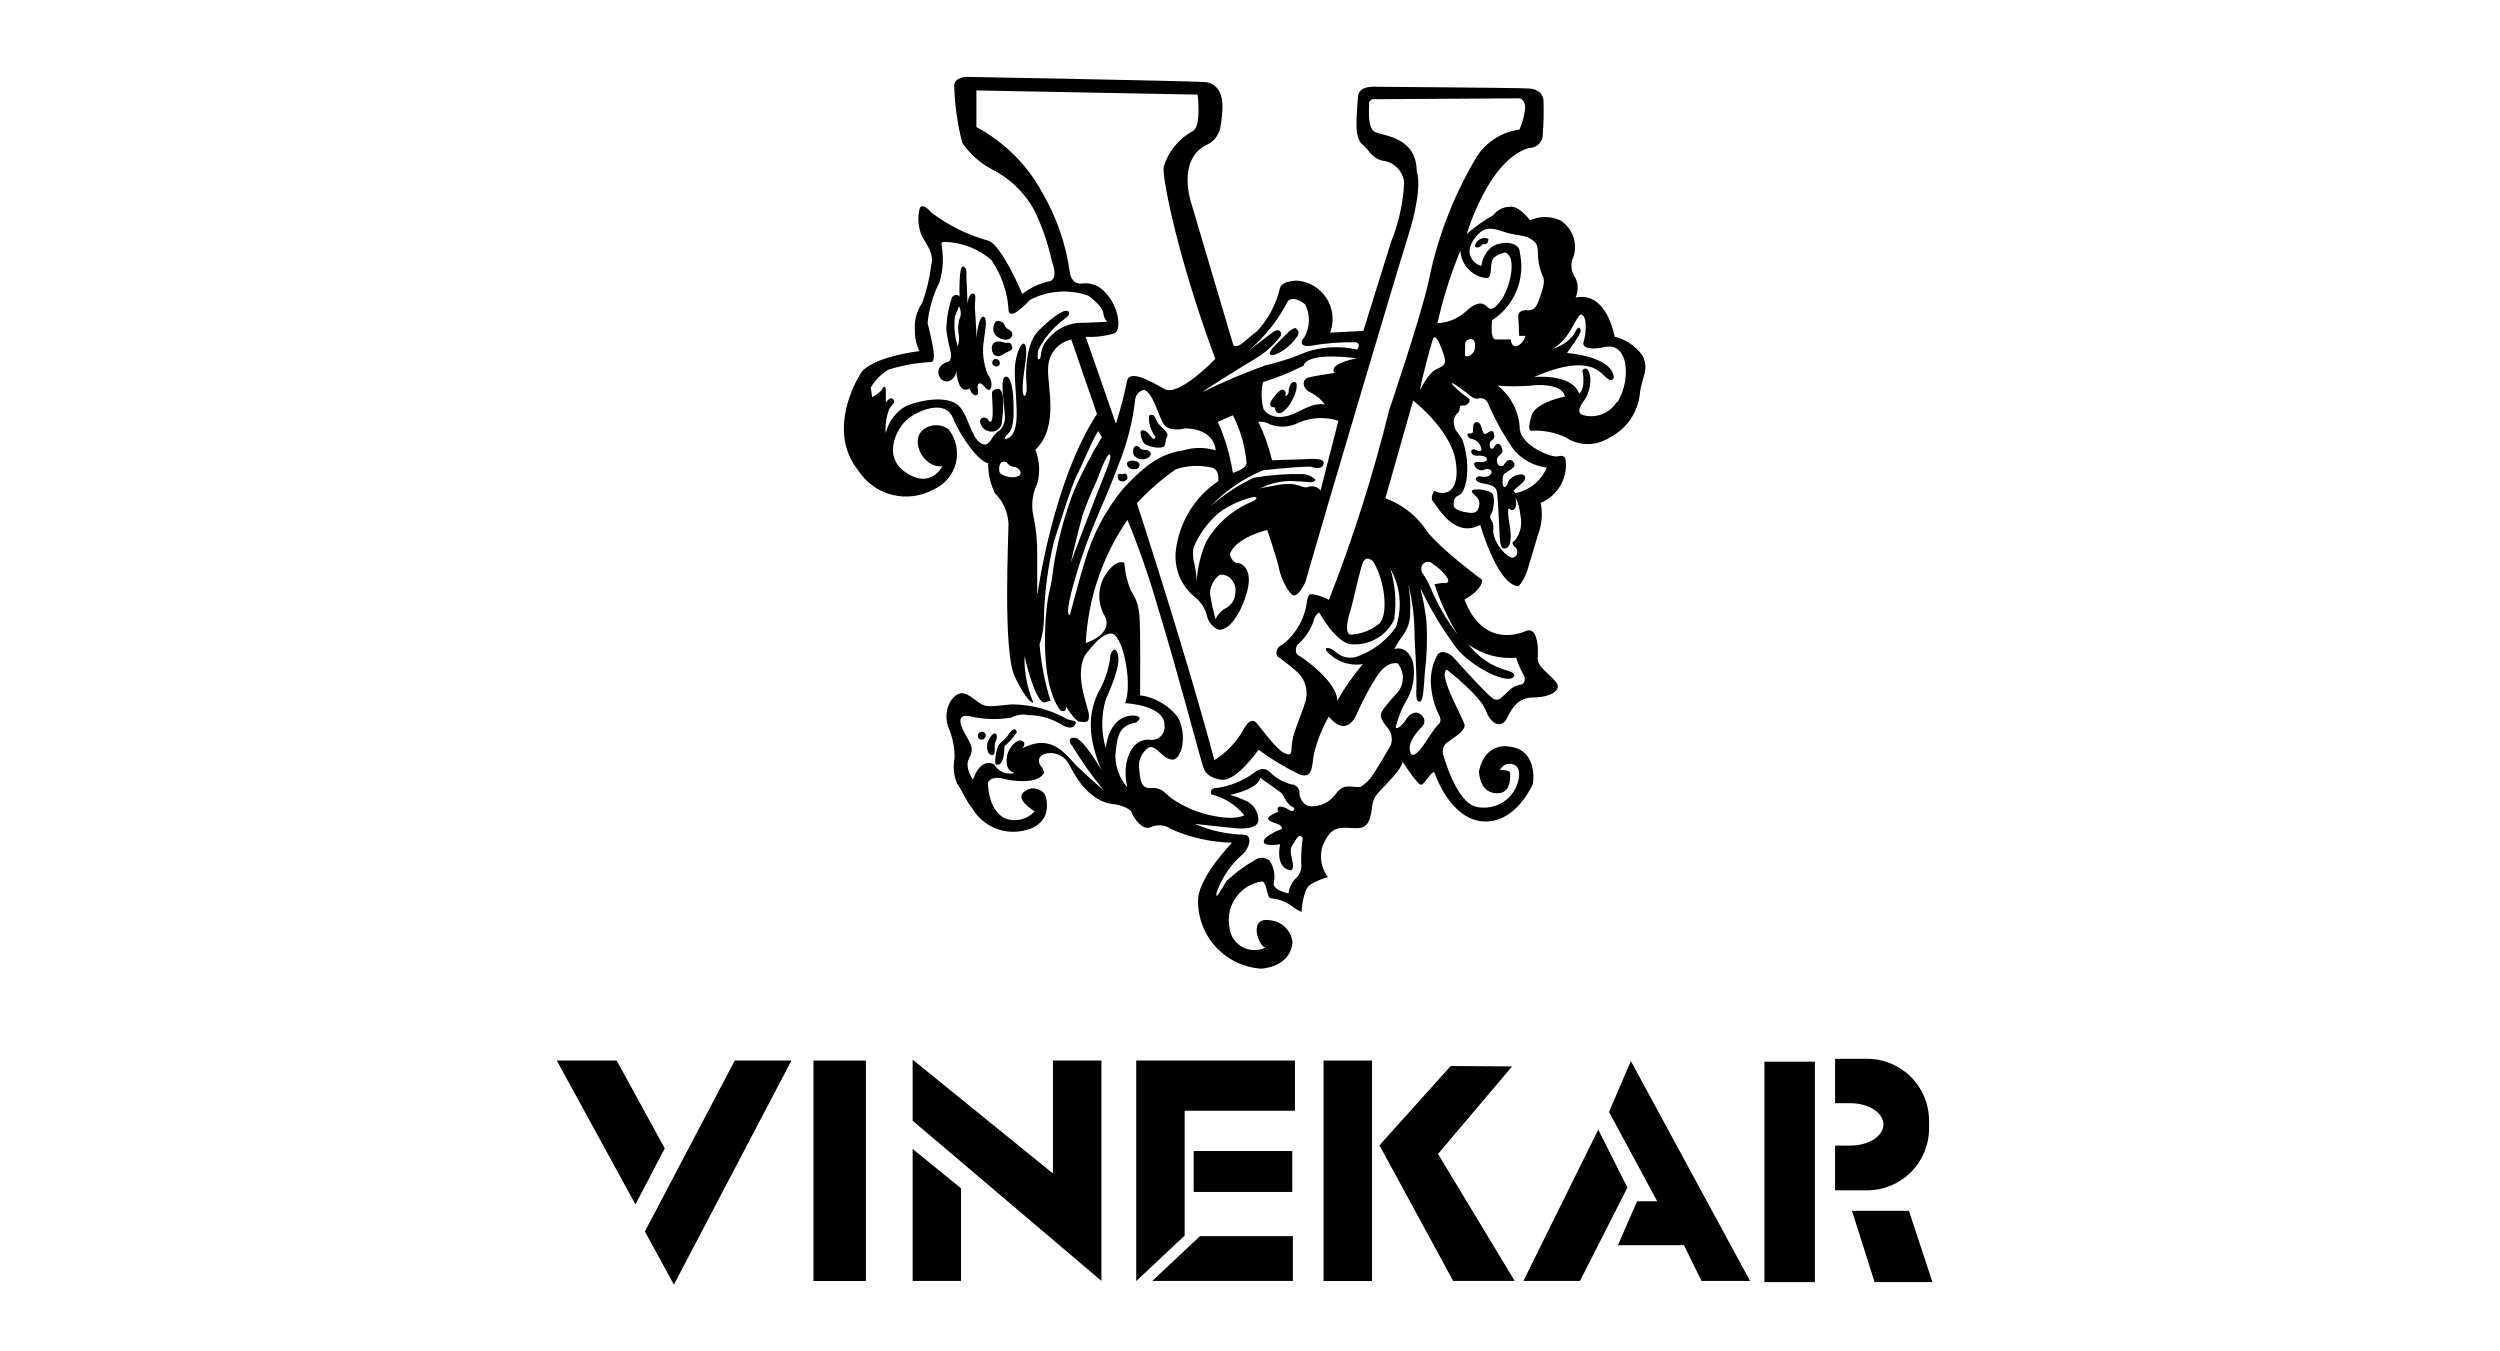 <?xml version="1.0" encoding="UTF-8"?>
<svg xmlns="http://www.w3.org/2000/svg" width="185" height="100" viewBox="0 0 185 100" fill="none">
  <rect x="0" y="0" width="185" height="100" fill="#808080" stroke="none"/>
  <g clip-path="url(#clip0_6134_2)">
    <rect width="185" height="100" fill="white"></rect>
    <path d="M121.496 26.245C121.001 25.582 120.29 25.112 119.485 24.917C119.485 24.917 118.916 21.519 116.591 22.018C116.695 21.794 116.749 21.55 116.748 21.303C116.749 21.054 116.695 20.808 116.591 20.582C116.419 20.351 116.315 20.076 116.291 19.788C116.267 19.501 116.324 19.213 116.456 18.956C116.602 18.465 116.583 17.939 116.401 17.459C116.22 16.98 115.887 16.573 115.453 16.301C115.102 16.142 114.722 16.06 114.337 16.06C113.952 16.06 113.571 16.142 113.22 16.301C113.22 16.301 112.407 15.184 111.714 15.298C111.481 15.303 111.253 15.363 111.047 15.471C110.835 15.578 110.649 15.732 110.505 15.921C109.806 16.317 109.148 16.784 108.543 17.314C108.543 17.314 110.126 11.83 113.15 10.946C113.386 10.952 113.617 10.873 113.8 10.724C113.984 10.575 114.109 10.366 114.152 10.133C114.228 9.232 114.25 8.327 114.218 7.424C114.218 7.424 114.218 6.6 113.107 6.546C111.996 6.492 101.899 6.421 101.899 6.421C101.899 6.421 100.642 6.286 100.507 7.044C100.422 7.818 100.38 8.596 100.382 9.375C100.382 9.375 100.382 10.383 100.832 10.702C101.282 11.022 101.455 11.705 102.333 11.895C102.746 11.946 103.128 12.137 103.417 12.437C103.7 12.73 103.873 13.113 103.904 13.52C103.837 14.99 103.522 16.437 102.972 17.802L100.886 24.489L98.431 24.614C98.587 24.2 98.645 23.755 98.599 23.315C98.553 22.874 98.406 22.451 98.168 22.078C97.93 21.704 97.609 21.391 97.23 21.164C96.85 20.936 96.423 20.8 95.981 20.766C95.981 20.766 94.865 20.766 94.719 21.308C94.441 22.51 93.852 23.619 93.012 24.522C92.134 25.156 91.673 25.822 91.272 25.557L88.161 15.054C88.161 15.054 87.077 11.943 89.18 10.773C89.452 10.667 89.696 10.498 89.89 10.28C90.084 10.059 90.222 9.795 90.291 9.51C90.388 9.015 90.444 8.513 90.459 8.009C90.459 8.009 90.627 6.156 89.11 6.069C87.592 5.982 71.54 5.689 71.54 5.689C71.54 5.689 70.613 5.689 70.613 6.356C70.653 7.776 70.851 9.186 71.204 10.562C71.758 11.378 72.502 12.047 73.372 12.512C74.678 13.162 75.761 14.187 76.483 15.455C77.096 16.678 77.549 17.975 77.832 19.314C77.832 19.314 78.423 20.739 77.577 20.831C76.874 20.994 76.216 21.308 75.648 21.752C75.648 21.752 74.141 18.143 73.128 17.807C71.601 17.39 70.17 16.681 68.912 15.721C68.912 15.721 68.321 14.973 68.066 15.39C67.879 16.09 67.939 16.832 68.234 17.493C68.489 17.997 69.161 18.756 68.912 19.59C68.802 20.554 68.578 21.502 68.245 22.414C67.829 23.016 67.638 23.744 67.703 24.473C67.693 24.995 67.808 25.512 68.039 25.98C68.039 25.98 64.424 26.402 63.666 27.665C62.907 28.928 61.438 32.201 63.498 34.797C64.073 35.698 64.969 36.346 66.004 36.612C67.039 36.878 68.136 36.74 69.074 36.228C69.482 36.05 69.843 35.781 70.13 35.442C70.418 35.103 70.624 34.702 70.733 34.271C70.841 33.84 70.848 33.39 70.754 32.956C70.66 32.522 70.467 32.115 70.191 31.767C69.909 31.557 69.564 31.45 69.213 31.464C68.861 31.477 68.525 31.611 68.261 31.843C67.335 32.694 68.386 34.667 69.735 34.499C69.735 34.499 68.852 36.303 66.912 34.878C65.286 33.664 66.408 31.627 67.167 31.009C67.925 30.391 69.936 29.502 70.516 30.927C71.096 32.353 72.44 34.179 73.123 34.277C73.112 35.048 73.285 35.812 73.626 36.504C74.229 37.096 74.586 37.893 74.629 38.737C74.629 39.739 74.217 47.95 75.052 49.982C75.052 49.982 75.978 52.003 76.477 52.003C76.011 50.915 75.784 49.74 75.811 48.557C75.811 48.557 76.547 51.808 77.236 51.982L77.74 51.857C77.316 50.5 77.044 49.101 76.927 47.684C77.162 46.966 77.272 46.212 77.252 45.457C77.322 43.63 77.572 41.815 78 40.037C78.379 38.921 79.328 35.81 79.707 35.122C80.086 34.434 80.964 32.223 81.279 31.908L81.533 32.358C80.748 33.65 80.051 34.993 79.447 36.379C78.748 38.213 78.245 40.114 77.946 42.053C77.882 42.667 77.776 43.275 77.631 43.874C77.377 44.888 76.808 50.307 78.444 52.545C78.444 52.545 78.894 52.86 78.894 52.291C78.894 52.291 79.582 53.407 79.897 53.407C80.211 53.407 80.585 53.597 80.585 52.973C80.585 52.35 79.474 50.128 80.276 48.513C80.276 48.513 81.777 46.346 82.503 47.007C83.23 47.668 83.766 50.719 83.262 52.036C83.262 52.036 86.162 52.171 86.162 53.618C86.192 53.772 86.185 53.93 86.139 54.079C86.094 54.229 86.013 54.365 85.902 54.475C85.792 54.586 85.656 54.667 85.506 54.713C85.357 54.758 85.198 54.765 85.045 54.735C83.739 54.653 82.975 56.361 83.419 58.257C82.855 57.611 82.542 56.784 82.536 55.927C82.661 54.735 82.661 53.694 84.053 53.472C84.053 53.472 84.677 53.093 84.053 52.973C83.43 52.854 82.102 53.152 81.826 55.358C81.479 54.185 81.479 52.937 81.826 51.765C82.46 50.318 83.148 48.622 82.514 48.053C82.514 48.053 82.135 48.123 82.135 48.811C82 49.678 81.702 50.511 81.257 51.266C80.753 52.383 80.249 54.041 81.512 56.995C81.512 56.995 80.184 54.664 79.561 54.599C78.938 54.534 79.181 55.044 79.371 55.233C80.068 56.381 80.847 57.477 81.701 58.512C81.701 58.512 80.309 57.309 79.615 56.615C78.921 55.922 77.864 54.198 75.637 55.39C75.637 55.39 76.006 55.011 75.637 54.821C75.269 54.632 74.624 55.325 74.521 55.938C74.418 56.55 74.521 57.054 75.09 57.195C74.803 57.277 74.498 57.26 74.223 57.146C73.948 57.032 73.72 56.83 73.572 56.572C73.572 56.572 72.624 55.938 72.001 57.688C72.001 57.688 71.367 56.805 71.686 56.182C72.006 55.558 72.001 55.293 71.556 54.556C71.112 53.819 70.673 52.849 71.686 52.984C72.717 53.238 73.788 53.278 74.835 53.103C75.22 52.898 75.664 52.831 76.092 52.914C76.996 52.929 77.879 53.191 78.645 53.672C78.645 53.672 79.268 54.052 79.528 53.672C79.788 53.293 79.393 53.364 79.024 53.239C77.757 52.518 76.326 52.134 74.868 52.123C72.971 52.312 72.971 52.372 72.277 51.868C71.583 51.364 71.085 50.919 70.397 51.803C70.186 52.127 70.063 52.501 70.039 52.887C70.017 53.277 70.093 53.666 70.261 54.019C70.519 54.681 70.648 55.385 70.64 56.095C70.504 56.73 70.571 57.391 70.83 57.986C71.144 58.425 71.589 59.439 71.947 59.818C72.35 60.504 72.974 61.034 73.718 61.319C74.461 61.605 75.279 61.63 76.038 61.39C76.306 61.326 76.557 61.206 76.775 61.037C76.999 60.867 77.184 60.651 77.317 60.403C77.424 60.152 77.476 59.88 77.469 59.607C77.479 59.331 77.431 59.055 77.328 58.799C77.252 58.682 77.152 58.583 77.035 58.507C76.921 58.431 76.791 58.381 76.656 58.36C76.521 58.328 76.379 58.328 76.244 58.36C76.111 58.393 75.986 58.452 75.876 58.534C74.927 59.076 76.569 60.04 76.569 60.04C76.305 60.33 75.961 60.536 75.58 60.632C75.2 60.729 74.799 60.711 74.429 60.582C73.236 60.078 73.112 58.355 73.112 57.997C73.112 57.639 73.654 57.455 74.228 57.618C74.802 57.78 76.623 58.062 77.192 57.303C77.192 57.303 77.382 57.114 77.057 56.734C76.732 56.355 76.813 55.797 77.626 55.732C77.939 55.709 78.251 55.781 78.521 55.939C78.792 56.096 79.009 56.332 79.143 56.615C79.333 56.995 80.46 59.39 82.487 59.514C82.487 59.514 83.603 59.704 83.75 60.138C83.896 60.571 84.563 61.465 85.132 61.222C85.373 61.106 85.64 61.056 85.907 61.075C86.174 61.097 86.431 61.191 86.649 61.346C88.075 61.982 89.614 62.326 91.174 62.36C91.174 62.36 88.654 64.939 88.654 66.641C88.64 67.917 89.115 69.151 89.982 70.088C90.849 71.025 92.041 71.595 93.315 71.681C93.315 71.681 95.483 71.616 95.645 69.73C95.601 69.314 95.415 68.926 95.119 68.63C94.824 68.335 94.436 68.149 94.02 68.104C92.312 67.79 93.136 70.055 93.64 70.12C93.374 70.25 93.08 70.315 92.784 70.31C92.487 70.302 92.197 70.224 91.937 70.082C91.677 69.939 91.454 69.737 91.288 69.492C91.121 69.248 91.017 68.967 90.985 68.673C90.906 68.285 90.906 67.885 90.985 67.497C91.066 67.108 91.227 66.739 91.456 66.413C91.683 66.09 91.974 65.817 92.312 65.612C92.65 65.406 93.026 65.273 93.418 65.221C93.797 65.411 93.732 66.478 94.058 66.478C94.576 66.516 95.075 66.69 95.504 66.982C95.752 67.185 96.026 67.354 96.317 67.486C96.317 67.486 96.388 65.861 96.946 65.476C97.357 65.222 97.802 65.031 98.268 64.907C98.019 64.579 97.854 64.196 97.786 63.79C97.718 63.384 97.75 62.968 97.878 62.577C98.382 61.373 98.897 61.254 99.585 61.254C100.274 61.254 101.038 61.509 101.347 60.626C101.655 59.742 101.347 59.368 102.04 58.609C102.734 57.851 103.666 56.984 103.802 56.377C103.802 56.377 104.918 58.143 105.183 58.073C105.449 58.002 105.818 57.195 106.132 57.125C106.132 57.125 107.248 60.593 109.719 60.783C112.191 60.972 113.432 58.008 113.432 58.008C113.432 58.008 113.882 55.488 111.67 55.244C111.67 55.244 109.909 54.865 109.443 57.07C109.443 57.07 109.443 58.577 110.635 58.696C111.828 58.816 111.752 57.585 111.752 57.249C111.752 56.913 110.993 56.995 110.993 56.995C111.075 56.806 111.226 56.657 111.416 56.577C111.606 56.504 111.816 56.504 112.006 56.577C112.7 56.827 112.386 58.019 112.006 58.588C111.712 59.031 111.291 59.375 110.798 59.575C110.304 59.774 109.762 59.819 109.243 59.704C107.747 59.379 106.798 55.846 106.798 55.846C106.752 55.688 106.752 55.521 106.798 55.363C106.844 55.207 106.934 55.067 107.059 54.962C107.503 54.653 108.44 54.084 108.381 53.645C108.321 53.206 106.365 49.922 107.059 49.554C107.059 49.554 109.519 51.44 109.952 52.578C110.386 53.716 111.15 53.895 111.53 53.12C111.909 52.345 112.353 51.613 113.48 51.613C114.608 51.613 115.708 51.109 115.106 50.421C114.505 49.733 113.724 49.304 113.789 48.649C113.854 47.993 113.789 46.318 112.911 46.698C112.034 47.077 109.633 47.646 108.37 44.367C108.37 44.367 109.687 43.674 109.687 42.915C109.687 42.915 106.099 40.276 105.351 38.959C104.629 38.004 103.644 37.279 102.517 36.873L104.571 29.638C104.571 29.638 107.335 31.778 107.714 34.098C108.094 36.417 106.956 36.742 106.143 36.325C106.143 36.325 105.763 36.829 106.078 37.154C106.392 37.479 107.59 39.864 109.541 38.845C109.541 38.845 110.803 43.305 112.375 43.386C112.705 43.003 112.942 42.549 113.069 42.059C113.323 41.175 113.567 40.433 113.822 39.539C114.104 38.795 114.169 37.988 114.012 37.209C114.637 36.95 115.158 36.489 115.49 35.9C115.822 35.31 115.947 34.626 115.843 33.957C115.843 33.957 115.773 33.632 115.301 33.767C114.83 33.903 112.657 33.008 112.467 31.816C112.457 31.183 112.304 30.56 112.017 29.995C111.736 29.427 111.33 28.929 110.83 28.538C111.646 28.602 112.465 28.602 113.28 28.538C113.974 28.418 115.681 28.472 115.8 29.35C115.8 29.35 113.974 29.675 113.405 30.559C113.405 30.559 112.863 32.006 113.405 31.87C114.256 31.833 115.103 32.006 115.87 32.374C116.353 32.693 116.918 32.862 117.496 32.862C118.074 32.86 118.639 32.691 119.122 32.374C119.731 32.065 120.253 31.61 120.641 31.049C121.03 30.488 121.273 29.839 121.349 29.161C121.436 28.028 122.13 27.248 121.496 26.245ZM110.034 20.587C110.446 20.522 110.245 19.639 110.446 19.227C110.646 18.815 111.394 18.685 111.394 18.685C112.283 19.021 111.741 21.265 111.123 22.154C110.505 23.042 110.245 22.901 110.039 22.695C109.833 22.489 109.427 22.154 108.478 23.042C107.9 23.572 107.154 23.882 106.37 23.92C106.783 22.085 107.351 20.289 108.067 18.55C108.096 19.073 108.315 19.568 108.682 19.942C109.048 20.317 109.538 20.546 110.061 20.587H110.034ZM108.717 25.112C109.096 24.993 109.221 25.373 109.129 25.828C109.102 25.962 109.037 26.085 108.94 26.181C108.844 26.278 108.721 26.343 108.587 26.37C108.343 26.456 108.419 26.077 108.419 25.747C108.419 25.416 108.359 25.232 108.717 25.107V25.112ZM92.887 26.549C93.614 26.114 94.252 25.546 94.767 24.874C94.903 24.619 94.692 24.197 94.144 24.619L92.426 25.92C93.618 24.902 94.599 23.661 95.315 22.267C95.786 21.839 96.578 22.522 96.578 22.522C96.776 22.907 96.873 23.337 96.859 23.771C96.845 24.204 96.72 24.627 96.496 24.999C96.242 25.21 96.16 25.709 97 25.589C98.103 25.392 99.224 25.304 100.344 25.329C100.767 25.454 100.431 25.871 100.431 25.871C99.194 25.585 97.903 25.643 96.697 26.039C95.706 26.463 94.679 26.799 93.629 27.042C92.043 27.606 90.492 28.265 88.985 29.014C89.272 28.765 91.96 27.09 92.887 26.549ZM89.229 40.151C88.844 41.056 88.617 42.02 88.557 43.002C88.529 42.467 88.448 41.937 88.313 41.419C88.28 41.124 88.28 40.826 88.313 40.531C88.728 39.548 89.362 38.673 90.166 37.973C90.963 37.38 91.878 36.966 92.849 36.759C93.228 36.883 92.638 37.127 92.638 37.127C91.195 37.72 89.994 38.782 89.229 40.14V40.151ZM90.958 42.715C91.136 42.856 91.272 43.044 91.353 43.257C91.435 43.471 91.455 43.703 91.413 43.928C91.397 44.17 91.314 44.403 91.174 44.6C91.036 44.794 90.849 44.947 90.632 45.045C90.341 45.231 90.105 45.494 89.95 45.804C89.772 45.181 89.634 44.547 89.538 43.907C89.549 43.649 89.613 43.396 89.727 43.164C89.846 42.935 90.01 42.732 90.21 42.568C90.475 42.411 90.958 42.704 90.958 42.704V42.715ZM92.583 36.303L93.049 36.19C93.312 36.116 93.566 36.016 93.808 35.892C94.523 35.637 95.286 35.545 96.041 35.621C96.583 35.621 97.331 35.821 97.331 35.49C97.076 35.236 96.732 35.088 96.372 35.079C95.166 35.057 93.961 35.149 92.773 35.355C91.615 35.901 90.542 36.611 89.587 37.463C90.675 36.318 91.991 35.413 93.451 34.808C93.451 34.808 95.683 34.531 96.989 34.531C96.989 34.531 97.802 34.873 97.949 34.331C98.095 33.789 96.653 33.995 96.242 33.995C95.83 33.995 94.133 34.06 94.133 34.06C93.894 33.077 93.555 32.122 93.12 31.209C93.426 31.183 93.733 31.253 93.998 31.41C94.339 31.537 94.703 31.59 95.066 31.567C95.43 31.543 95.784 31.444 96.106 31.274C97.035 30.876 98.076 30.827 99.038 31.139L97.721 36.303C97.626 36.168 97.489 36.069 97.331 36.022C97.172 35.97 97.002 35.97 96.843 36.022C96.301 36.222 96.16 35.61 94.61 35.881C93.857 36.011 93.364 36.114 93.039 36.179C92.885 36.237 92.725 36.279 92.562 36.303H92.583ZM91.234 35.008C91.034 33.699 90.659 32.423 90.118 31.215L91.234 30.732C91.799 31.833 92.143 33.033 92.247 34.266C92.215 34.721 91.212 34.997 91.212 34.997L91.234 35.008ZM98.783 27.595C98.783 27.595 97.287 27.806 96.811 27.941C96.334 28.077 96.328 28.754 97.011 29.058C97.421 29.259 97.773 29.561 98.035 29.936C97.222 29.8 96.675 30.201 95.727 30.619C94.778 31.036 93.889 30.884 93.499 30.272C93.327 29.619 93.314 28.936 93.461 28.277C94.496 27.958 95.5 27.55 96.464 27.058C96.8 25.974 100.398 26.516 100.398 26.516C98.09 26.988 98.772 27.6 98.772 27.6L98.783 27.595ZM75.344 35.219C75.014 35.469 73.995 35.219 73.952 34.889C73.908 34.558 73.952 34.006 74.494 34.206C74.546 34.297 74.619 34.374 74.705 34.434C74.792 34.489 74.89 34.526 74.992 34.542C75.317 34.542 75.74 34.965 75.409 35.219H75.344ZM75.805 29.302C75.512 29.09 75.805 27.405 75.892 26.738C75.978 26.072 75.973 25.4 75.724 25.432C75.475 25.465 75.09 26.478 75.09 27.448C75.09 28.418 75.301 30.228 75.214 31.139C75.128 32.049 74.792 32.401 74.488 32.477C74.185 32.553 74.488 32.19 74.488 32.19C75.068 31.811 75.03 30.673 74.992 29.627C74.954 28.581 74.732 27.698 74.353 27.898C73.973 28.099 74.353 30.125 74.353 30.673C74.383 30.872 74.371 31.075 74.315 31.269C74.258 31.469 74.158 31.654 74.022 31.811C73.758 31.978 73.539 32.207 73.383 32.477C73.139 32.9 72.884 32.9 72.884 32.9C71.957 32.813 71.768 31.009 71.041 30.125C70.315 29.242 68.267 29.535 67.053 30.049C66.675 30.255 66.346 30.54 66.088 30.884C65.826 31.235 65.641 31.638 65.546 32.066C65.497 31.468 65.58 30.866 65.79 30.304C66.001 29.881 66.332 29.806 66.094 29.546C65.855 29.285 65.552 29.806 65.552 29.806V28.933C65.552 28.51 65.373 28.646 65.373 28.646C65.205 29.058 64.538 29.388 64.538 29.388L64.435 28.678C64.75 28.152 65.182 27.705 65.698 27.372C66.733 27.037 67.808 26.842 68.895 26.792C69.437 26.792 68.776 24.565 68.641 23.893C68.749 22.841 69.048 21.818 69.524 20.875C69.779 20.028 69.838 19.135 69.698 18.262C69.611 17.851 69.698 17.883 70.326 17.926C71.445 18.046 72.501 18.502 73.356 19.232C74.064 20.266 74.499 21.464 74.618 22.712C74.618 23.254 74.737 23.254 75.073 23.178C75.493 22.913 75.869 22.586 76.19 22.208C76.85 21.856 77.577 21.645 78.323 21.588C79.069 21.532 79.819 21.63 80.525 21.877C81.067 22.256 81.642 22.847 81.642 23.178C81.666 23.413 81.767 23.634 81.929 23.806C81.929 23.806 80.628 23.893 79.761 23.893C79.328 23.937 78.907 24.068 78.526 24.278C78.142 24.483 77.804 24.766 77.534 25.107C76.867 25.822 77.122 26.489 76.911 26.581C76.699 26.673 76.829 25.909 76.829 25.909C77.263 25.034 77.894 24.272 78.672 23.682C78.97 23.47 79.306 23.178 79.008 23.015C78.71 22.853 77.767 23.557 76.84 24.484C75.913 25.41 75.881 27.508 75.962 28.386C76.043 29.264 75.794 29.312 75.794 29.312L75.805 29.302ZM76.754 43.891V41.035C76.766 40.099 76.675 39.165 76.483 38.249C76.289 37.424 76.384 36.557 76.754 35.794C76.986 34.965 76.938 34.084 76.618 33.285C78.455 31.513 77.431 28.38 77.566 27.166C77.583 26.684 77.76 26.222 78.069 25.852C78.379 25.482 78.802 25.226 79.273 25.123L81.176 30.635C77.924 35.593 76.786 43.891 76.786 43.891H76.754ZM80.341 24.923C81.074 24.966 81.809 24.874 82.509 24.652C83.013 24.327 82.758 22.636 81.821 21.687C81.617 21.423 81.346 21.219 81.035 21.097C80.725 20.973 80.389 20.933 80.059 20.983C80.059 20.983 79.355 21.108 79.176 20.224C78.892 18.09 78.183 16.036 77.09 14.182C75.973 12.156 74.294 10.496 72.255 9.402V6.692L88.622 7.001C88.622 7.001 88.931 9.402 88.243 9.711C87.728 9.996 87.273 10.379 86.904 10.838C86.536 11.296 86.263 11.823 86.102 12.388C86.031 13.336 87.213 19.254 89.933 26.559C89.933 26.559 87.224 29.394 86.167 28.787C85.11 28.18 83.511 27.286 83.392 28.245C83.175 29.295 82.904 30.334 82.579 31.355L80.341 24.923ZM80.043 38.298C80.374 37.358 80.752 36.436 81.176 35.534C81.376 34.992 81.891 33.605 82.091 33.637C82.292 33.67 82.091 34.277 81.593 35.49C81.094 36.705 79.236 41.62 79.236 41.62C79.236 41.62 79.74 39.452 80.065 38.298H80.043ZM79.171 45.516C78.824 45.516 79.171 43.956 79.983 41.436C80.796 38.916 81.815 36.975 82.693 34.58C83.348 33.022 83.784 31.38 83.988 29.703C83.986 29.507 84.049 29.316 84.167 29.161C84.293 29.001 84.468 28.888 84.666 28.841C85.349 29.123 85.685 30.683 86.097 31.361C86.508 32.038 87.722 31.697 87.722 31.697C89.955 31.762 89.955 33.323 89.955 33.323C89.179 33.09 88.352 33.09 87.576 33.323C85.76 33.561 84.514 34.661 83.116 36.157C81.807 37.751 80.837 39.595 80.265 41.577C79.853 42.893 79.171 45.516 79.171 45.516ZM96.285 63.85C96.317 64.035 96.307 64.224 96.258 64.405C96.208 64.586 96.119 64.753 95.998 64.896C95.634 65.202 95.403 65.637 95.353 66.11C95.353 66.11 94.063 65.866 94.269 65.275C94.323 65.003 94.323 64.724 94.269 64.452C94.215 64.18 94.106 63.922 93.949 63.693C93.822 63.576 93.66 63.502 93.489 63.481C93.317 63.458 93.143 63.488 92.99 63.568C92.183 64.016 91.435 64.562 90.763 65.194C90.502 65.606 89.836 66.863 90.047 65.985C90.429 64.945 91.06 64.015 91.884 63.276C92.426 62.864 92.768 61.801 92.052 61.769C90.798 61.737 89.562 61.465 88.41 60.967C88.41 60.967 90.925 61.254 91.662 61.303C92.399 61.352 93.125 61.178 93.125 60.68C93.12 60.401 93.044 60.129 92.903 59.889C92.763 59.651 92.563 59.455 92.323 59.319C91.905 59.12 91.472 58.951 91.028 58.815C91.028 58.815 93.082 58.436 93.261 57.553L94.811 58.669C95.022 58.837 95.141 59.52 95.781 59.785C95.781 59.785 95.781 60.208 95.353 59.91C94.925 59.612 94.35 59.574 94.594 60.073C94.594 60.073 93.548 60.452 93.927 60.712C94.307 60.972 94.897 60.956 94.854 61.336C94.854 61.336 93.548 61.834 93.516 62.262C93.483 62.69 94.73 62.474 94.73 62.474C94.73 62.474 94.307 64.192 95.488 64.403C95.488 64.403 95.781 64.403 95.656 63.812C95.532 63.221 95.401 62.853 95.656 62.517C95.911 62.181 96.068 61.59 96.404 62.013C96.318 62.627 96.279 63.246 96.285 63.866V63.85ZM102.896 55.179C102.896 55.179 102.149 56.474 101.672 57.222C101.419 57.638 101.072 57.989 100.658 58.246C99.764 58.246 99.428 57.965 98.816 58.788C98.607 59.076 98.329 59.307 98.008 59.46C97.688 59.614 97.334 59.684 96.978 59.666C96.507 59.666 96.16 59.054 96.16 58.718C96.17 58.632 96.161 58.545 96.133 58.463C96.106 58.383 96.061 58.309 96.003 58.246C95.946 58.181 95.876 58.13 95.797 58.095C95.719 58.057 95.634 58.038 95.548 58.041C94.956 57.889 94.417 57.58 93.987 57.146C93.656 56.81 93.239 56.81 92.762 57.217C91.976 57.784 91.066 58.155 90.107 58.301C89.429 58.301 89.641 58.783 89.641 58.783C90.598 59.021 91.453 59.561 92.079 60.322C92.079 60.322 91.537 60.723 89.852 60.387C88.711 60.184 87.629 59.732 86.682 59.065C86.21 58.729 85.999 58.252 85.186 58.317C84.373 58.382 84.373 57.569 84.303 56.957C84.248 56.648 84.284 56.33 84.406 56.041C84.525 55.752 84.726 55.505 84.986 55.331C85.527 55.049 85.934 56.079 86.682 56.209C87.43 56.339 87.906 54.437 87.159 53.076C86.826 52.635 86.408 52.267 85.928 51.992C85.448 51.708 84.915 51.524 84.362 51.45C84.362 51.45 84.427 46.075 84.292 45.327C84.231 44.741 84.02 44.181 83.679 43.701C83.413 43.05 83.252 42.36 83.203 41.658C83.203 41.658 82.731 41.316 81.983 42.276C81.611 42.745 81.392 43.317 81.354 43.914C81.316 44.512 81.462 45.107 81.772 45.619C82.384 46.98 80.347 47.581 80.347 47.581C80.512 44.318 81.58 41.164 83.43 38.471C84.291 40.558 85.034 42.691 85.657 44.861C87.088 49.489 88.779 56.008 89.061 56.832C89.343 57.656 90.475 57.71 90.475 57.71C91.592 57.71 93.131 55.483 93.131 55.483C94.09 56.19 95.113 56.805 96.187 57.32C97.065 57.585 97.065 56.973 97.212 55.884C97.443 54.883 97.82 53.92 98.328 53.028C99.753 54.735 100.431 52.762 100.431 52.762C100.861 51.794 101.364 50.861 101.937 49.971C102.685 48.855 103.433 49.093 103.433 49.093C103.69 49.412 103.824 49.811 103.812 50.22C103.798 50.624 103.638 51.009 103.363 51.304C103.026 51.66 102.707 52.032 102.409 52.421C102.138 52.822 102.002 53.022 102.62 53.781C102.798 53.964 102.918 54.194 102.967 54.444C103.016 54.694 102.992 54.953 102.896 55.19V55.179ZM105.438 41.631C105.542 41.579 105.66 41.562 105.774 41.582C105.887 41.604 105.989 41.666 106.061 41.755C106.461 42.009 106.807 42.339 107.08 42.725C107.411 43.267 106.744 43.137 106.744 43.137L106.154 43.229C106.575 44.538 107.152 45.791 107.871 46.963C107.051 45.897 106.375 44.727 105.861 43.484C105.693 43.089 105.481 42.714 105.227 42.368C105.227 42.368 105.015 41.82 105.438 41.652V41.631ZM104.224 43.257C104.538 44.548 104.691 45.873 104.679 47.202C104.679 47.202 104.847 49.966 104.815 50.816C104.782 51.667 104.815 51.927 105.059 51.927C105.303 51.927 105.351 51.05 105.438 49.76C105.591 48.521 105.632 47.272 105.563 46.026C105.469 45.176 105.315 44.334 105.102 43.506C105.866 45.121 106.794 46.654 107.871 48.08C109.172 49.548 111.692 50.686 112.028 50.052C112.028 50.052 112.239 49.841 111.573 49.63C110.418 49.328 109.398 48.649 108.674 47.7C109.692 48.438 110.943 48.783 112.196 48.67C112.321 49.08 112.488 49.476 112.695 49.852C112.911 50.106 112.874 50.611 112.575 50.654C112.207 50.703 111.868 50.88 111.616 51.153C111.101 51.581 110.933 51.992 110.435 51.657C109.936 51.321 107.503 48.589 107.503 48.589C107.503 48.589 106.82 47.966 106.387 48.421C105.954 49.203 105.79 50.106 105.92 50.99C105.992 51.643 106.175 52.279 106.462 52.87C106.462 52.87 106.766 53.342 106.462 53.586C106.159 53.83 105.351 55.179 105.08 55.483C104.81 55.786 104.414 56.149 104.322 55.483C104.23 54.816 104.961 54.052 105.205 53.797C105.274 53.738 105.328 53.664 105.363 53.58C105.398 53.496 105.412 53.405 105.406 53.315C105.399 53.224 105.369 53.136 105.319 53.06C105.27 52.984 105.205 52.919 105.129 52.87C104.75 52.534 104.246 52.87 104.013 53.293C103.78 53.716 103.086 54.22 103.341 53.586C103.494 53.043 103.705 52.518 103.97 52.02C104.549 51.126 104.761 50.042 104.56 48.996C104.56 48.996 104.224 47.738 103.178 48.026C103.375 47.661 103.598 47.312 103.845 46.98C104.177 46.515 104.353 45.957 104.349 45.386C104.386 44.687 104.345 43.985 104.224 43.294V43.257ZM103.178 45.733C103.352 44.506 103.249 43.256 102.875 42.075C103.25 42.726 103.482 43.449 103.555 44.197C103.628 44.945 103.54 45.7 103.298 46.41C102.557 47.459 101.499 48.24 100.279 48.638C99.162 48.806 98.93 48.183 98.469 48.004C98.008 47.825 98.138 48.139 98.138 48.139C98.465 48.527 98.886 48.823 99.361 48.998C99.836 49.174 100.348 49.224 100.848 49.142C100.137 49.986 99.503 50.893 98.957 51.852C98.957 50.47 96.48 48.708 96.101 48.508C95.721 48.307 95.976 47.749 95.976 47.749C96.531 47.28 96.952 46.672 97.195 45.988C97.217 45.853 97.265 45.724 97.336 45.608C97.409 45.494 97.505 45.396 97.618 45.321C97.618 45.321 98.832 47.549 99.97 47.673C100.649 47.735 101.33 47.579 101.914 47.228C102.499 46.878 102.957 46.35 103.222 45.722L103.178 45.733ZM99.927 45.229C100.057 44.817 100.539 42.574 100.805 41.761C101.07 40.948 101.618 41.56 101.618 41.56C102.501 42.986 102.734 45.43 102.1 46.112C101.551 46.585 100.87 46.876 100.149 46.947C99.363 47.175 99.764 45.679 99.91 45.267L99.927 45.229ZM102.799 30.342C101.624 35.118 100.134 39.81 98.339 44.389C98.023 44.216 97.683 44.09 97.331 44.015C96.789 43.88 96.789 44.015 96.642 44.947C96.399 46.051 95.775 47.035 94.881 47.727C94.798 47.751 94.722 47.794 94.659 47.852C94.595 47.908 94.543 47.976 94.507 48.053C94.473 48.131 94.456 48.216 94.456 48.302C94.456 48.388 94.473 48.472 94.507 48.551C95.03 48.922 95.532 49.32 96.014 49.743C96.311 50.021 96.522 50.379 96.621 50.773C96.721 51.168 96.708 51.583 96.583 51.971C96.334 52.8 95.765 54.057 95.635 54.805C95.504 55.553 95.7 56.008 95.093 55.754C94.486 55.499 93.51 54.128 93.006 53.521C92.502 52.914 92.004 54.025 92.004 54.025C91.483 54.931 90.748 55.696 89.863 56.252C87.776 48.383 84.129 37.236 84.129 37.236C84.999 36.301 85.963 35.46 87.007 34.726C87.861 34.445 88.775 34.401 89.652 34.602C90.286 34.726 90.15 35.604 90.15 35.604C89.282 36.187 88.551 36.952 88.008 37.845C87.465 38.739 87.123 39.741 87.007 40.78C86.941 41.402 87.029 42.031 87.262 42.612C87.496 43.196 87.868 43.714 88.346 44.124C88.865 44.503 89.223 45.064 89.348 45.695C89.412 45.897 89.519 46.082 89.662 46.237C89.802 46.39 89.972 46.512 90.161 46.595C91.277 46.714 92.247 44.362 92.394 43.246C92.54 42.129 91.949 41.663 91.57 41.663C91.191 41.663 91.001 41.04 91.001 41.04C91.38 39.783 93.776 39.214 93.776 39.214C93.776 39.214 94.534 41.441 94.659 42.113C94.784 42.785 95.412 44.064 95.77 44.064C96.128 44.064 96.583 43.116 96.583 43.116L98.29 37.263C98.29 37.263 103.075 21.07 104.213 17.428C105.351 13.786 104.837 12.697 104.837 12.697C104.837 10.177 102.452 10.057 101.813 9.797C101.173 9.537 101.314 8.226 101.314 7.781C101.299 7.715 101.299 7.647 101.314 7.581C101.362 7.475 101.447 7.39 101.552 7.342C101.608 7.332 101.665 7.332 101.72 7.342L112.37 7.277C112.868 7.277 112.868 7.966 112.868 7.966C112.817 8.528 112.671 9.078 112.435 9.591C111.733 9.683 111.063 9.943 110.484 10.35C109.901 10.754 109.424 11.291 109.091 11.916C107.483 14.68 106.342 17.691 105.715 20.826C105.108 23.568 102.799 30.342 102.799 30.342ZM106.3 27.323C105.682 27.589 105.07 28.884 105.07 28.884C105.205 28.071 105.818 25.763 106.018 25.145C106.219 24.527 106.63 25.627 106.842 26.261C107.053 26.895 106.912 27.047 106.3 27.318V27.323ZM111.985 33.242C112.604 33.997 113.491 34.484 114.461 34.602C114.256 35.082 113.938 35.506 113.535 35.837C113.128 36.163 112.651 36.389 112.142 36.498L112.006 36.298L112.548 35.816C112.548 35.816 113.025 35.485 112.814 35.203C112.603 34.922 111.698 35.285 111.6 35.686C111.502 36.087 111.188 36.228 111.188 35.686C111.188 35.144 111.253 35.073 111.6 34.867C111.947 34.661 112.267 34.455 111.936 34.125C111.605 33.794 111.253 34.455 111.253 34.455C111.253 34.455 110.841 34.667 110.776 34.125C110.711 33.583 111.389 33.713 111.118 33.095C110.847 32.477 110.505 33.166 110.505 33.166C110.505 33.166 110.24 33.377 110.24 32.895C110.24 32.412 110.782 32.694 110.505 31.946C110.505 31.946 110.375 31.805 110.093 32.017C109.812 32.228 109.757 32.082 109.627 31.605C109.497 31.128 109.085 31.133 109.026 31.48C108.966 31.827 109.112 32.103 108.766 32.071C108.419 32.038 108.646 32.483 108.923 32.483C109.104 32.519 109.269 32.612 109.394 32.748C109.519 32.886 109.6 33.058 109.627 33.242C109.627 33.556 109.085 33.242 109.085 33.242C109.085 33.242 108.771 33.242 108.896 33.523C109.02 33.805 109.465 33.713 109.465 33.713C109.465 33.713 110.034 33.713 110.034 33.989C110.034 34.266 109.329 34.179 109.329 34.179C109.329 34.179 108.863 34.179 109.205 34.591C109.249 34.648 109.303 34.695 109.366 34.73C109.428 34.766 109.497 34.788 109.568 34.797C109.708 34.813 109.849 34.776 109.963 34.694C109.963 34.694 110.505 34.694 110.343 35.035C110.18 35.377 109.741 35.285 109.519 35.247C109.297 35.209 108.977 35.507 109.465 35.697C109.952 35.886 110.69 35.761 110.782 36.455C110.874 37.149 110.933 39.094 110.966 39.474C110.998 39.853 110.966 40.59 111.313 40.59C111.66 40.59 111.795 40.243 111.795 39.62C111.795 38.997 111.47 37.913 111.66 37.604C111.66 37.604 111.849 37.88 112.071 37.669C112.294 37.458 112.142 36.786 112.142 36.786C112.344 37.222 112.47 37.689 112.516 38.168C112.586 38.485 112.586 38.815 112.516 39.132C112.441 39.448 112.298 39.744 112.099 39.999C111.909 40.124 111.844 40.222 112.099 40.465C112.165 40.514 112.217 40.58 112.25 40.655C112.283 40.73 112.294 40.813 112.283 40.894C112.272 40.974 112.24 41.051 112.191 41.116C112.143 41.181 112.077 41.23 112.001 41.257C111.687 41.381 110.96 40.655 110.652 39.934C110.343 39.214 110.652 38.964 110.391 38.547C110.131 38.13 110.391 38.048 110.462 37.756C110.532 37.463 110.684 36.672 110.337 36.444C109.99 36.217 108.852 36.097 108.923 36.374C108.993 36.65 109.546 36.786 109.465 37.355C109.383 37.924 109.118 37.978 108.771 37.946C108.424 37.913 107.568 37.794 107.568 37.355C107.568 36.916 107.666 36.786 107.947 36.656C108.229 36.526 108.392 36.152 108.516 35.539C108.662 34.514 108.554 33.468 108.202 32.494C107.823 31.925 107.633 31.827 107.6 31.383C107.565 31.232 107.573 31.075 107.621 30.929C107.67 30.783 107.759 30.653 107.877 30.553C108.137 30.31 107.877 29.963 108.235 30.012C108.592 30.06 108.896 29.67 108.674 29.47C108.22 29.173 107.807 28.82 107.443 28.418C107.254 28.077 108.674 29.177 108.674 29.177C108.674 29.177 109.085 29.589 109.362 29.491C109.512 29.442 109.675 29.454 109.817 29.524C109.889 29.558 109.952 29.606 110.005 29.666C110.057 29.725 110.096 29.795 110.12 29.871C110.632 31.05 111.257 32.177 111.985 33.236V33.242ZM112.955 22.945C112.353 22.945 112.353 23.346 112.353 23.346L112.418 24.852H112.884C112.848 25.014 112.775 25.166 112.673 25.297C112.566 25.424 112.433 25.527 112.283 25.6C111.806 25.736 111.806 25.118 111.806 25.118H110.69C110.223 25.118 110.424 23.693 110.424 23.693C111.237 23.163 111.869 22.398 112.233 21.498C112.598 20.599 112.677 19.61 112.462 18.663C112.462 17.905 111.172 17.775 110.424 18.252C110.2 18.419 110.015 18.634 109.882 18.88C109.741 19.126 109.654 19.4 109.627 19.682C109.425 19.627 109.239 19.522 109.085 19.379C108.938 19.227 108.832 19.041 108.776 18.837C108.576 18.159 109.318 17.346 109.606 17.135C109.893 16.924 110.283 16.799 111.231 17.135C112.18 17.471 112.727 17.346 113.269 17.677C113.811 18.008 113.811 18.295 113.811 18.972C113.838 19.464 113.951 19.946 114.147 20.398C114.358 20.744 114.212 21.281 113.947 22.023C113.681 22.766 113.567 22.966 112.955 22.966V22.945ZM119.642 29.746C119.383 30.169 118.987 30.492 118.52 30.662C118.054 30.835 117.542 30.847 117.068 30.694C116.526 30.429 117.269 29.578 117.269 29.578C117.951 28.494 117.67 27.275 117.334 27.275C116.998 27.275 117.133 27.616 117.133 27.616C117.312 28.857 116.857 29.123 116.857 29.123C116.315 27.616 113.513 27.898 113.513 27.898C117.594 26.126 118.39 27.551 118.884 27.963C119.377 28.375 119.426 27.898 119.426 27.898C119.214 26.326 115.957 26.126 115.957 26.126C116.976 24.695 117.074 24.5 116.906 24.294C116.738 24.088 116.504 24.695 116.504 24.695C116.107 25.243 115.533 25.637 114.879 25.811C116.304 25.064 116.651 23.156 117.046 23.291C117.442 23.427 117.393 24.652 117.193 25.264C116.992 25.877 118.006 25.806 118.407 25.747C118.808 25.687 119.832 25.264 120.244 26.76C120.429 27.788 120.236 28.848 119.702 29.746H119.642Z" fill="black"></path>
    <path d="M95.862 25.064C95.862 25.064 96.377 24.565 95.862 24.273C95.862 24.273 95.618 24.273 95.19 24.728C94.762 25.183 93.722 26.034 94.009 26.245C94.296 26.456 95.45 25.698 95.862 25.064Z" fill="black"></path>
    <path d="M95.737 28.266C95.45 28.266 95.358 28.889 95.358 28.889C95.369 28.934 95.369 28.98 95.358 29.025C95.351 29.07 95.336 29.114 95.315 29.155C95.292 29.195 95.26 29.23 95.223 29.258C95.185 29.284 95.142 29.302 95.098 29.312C95.098 29.312 95.266 28.976 94.963 28.846C94.659 28.716 94.052 29.691 94.052 29.691C94.052 29.691 93.792 30.146 94.339 30.146C94.339 30.146 94.339 30.526 94.632 30.575C94.924 30.623 95.391 30.071 95.553 29.724C95.73 29.442 95.859 29.132 95.933 28.808C95.949 28.597 96.03 28.217 95.737 28.266Z" fill="black"></path>
    <path d="M84.698 32.835C85.033 33.042 85.422 33.142 85.815 33.122C86.395 33.122 86.151 32.667 86.357 32.331C86.563 31.995 85.891 31.621 85.674 31.285C85.457 30.949 85.473 30.694 85.219 30.694C84.964 30.694 85.007 30.862 85.051 31.328C85.126 31.693 85.284 32.036 85.511 32.331C85.43 32.58 85.3 32.499 85.094 32.212C84.888 31.924 84.628 31.789 84.46 31.865C84.292 31.941 84.514 32.71 84.698 32.835Z" fill="black"></path>
    <path d="M85.056 33.806C85.349 33.502 84.969 33.264 84.714 33.291C84.634 33.296 84.554 33.281 84.481 33.247C84.408 33.213 84.346 33.159 84.302 33.09C83.874 32.743 83.712 33.502 83.966 33.762C84.115 33.9 84.307 33.98 84.508 33.99C84.707 33.995 84.901 33.93 85.056 33.806Z" fill="black"></path>
    <path d="M73.193 28.847C73.405 28.847 73.486 28.175 73.106 27.73C72.762 26.909 72.66 26.006 72.814 25.129C72.906 24.419 73.074 23.579 72.814 23.449C72.554 23.319 72.315 24.127 72.272 25.01C72.272 25.01 72.191 23.417 72.147 22.842C72.104 22.268 72.315 21.726 71.979 21.726C71.643 21.726 71.6 22.528 71.6 22.528L71.513 20.387C71.513 20.387 71.6 19.797 71.264 19.721C70.928 19.645 71.009 21.948 71.009 21.948C70.97 21.898 70.917 21.861 70.858 21.84C70.797 21.821 70.733 21.821 70.673 21.84C70.61 21.851 70.552 21.883 70.511 21.932C70.464 21.975 70.431 22.032 70.418 22.094C70.17 22.846 70.039 23.632 70.028 24.425C70.105 24.993 70.218 25.556 70.364 26.11C70.364 26.11 70.44 26.733 70.153 26.777C69.866 26.82 69.27 27.189 69.481 27.779C69.507 27.877 69.557 27.966 69.627 28.039C69.696 28.111 69.781 28.165 69.876 28.196C69.971 28.226 70.072 28.232 70.169 28.213C70.267 28.192 70.358 28.147 70.435 28.083C70.544 27.996 70.631 27.884 70.689 27.758C70.745 27.631 70.769 27.494 70.76 27.357C70.76 27.758 70.939 28.581 71.194 28.749C71.272 28.807 71.367 28.837 71.464 28.836C71.564 28.838 71.661 28.808 71.741 28.749C71.741 28.749 71.909 29.253 72.207 29.253C72.505 29.253 72.332 28.663 72.332 28.663C72.332 28.663 72.332 28.234 72.619 28.402C72.906 28.57 72.982 28.89 73.193 28.847ZM70.966 23.769C70.879 24.136 70.879 24.518 70.966 24.885C70.981 25.142 70.95 25.399 70.874 25.644C70.647 24.925 70.575 24.166 70.662 23.417C70.798 23.113 70.966 22.658 70.966 22.658C71.054 22.825 71.099 23.011 71.096 23.2C71.091 23.392 71.034 23.579 70.933 23.742L70.966 23.769Z" fill="black"></path>
    <path d="M73.909 24.987C74.332 25.231 74.836 25.199 74.912 24.776C74.913 24.695 74.89 24.616 74.847 24.548C74.803 24.481 74.741 24.428 74.668 24.396C74.413 24.315 74.245 23.892 74.245 23.892C74.245 23.892 73.817 23.556 73.616 23.892C73.566 23.984 73.531 24.083 73.513 24.185C73.494 24.289 73.494 24.396 73.513 24.5C73.542 24.601 73.588 24.696 73.649 24.781C73.722 24.866 73.81 24.936 73.909 24.987Z" fill="black"></path>
    <path d="M74.488 25.367C74.196 25.367 74.077 25.232 73.822 25.275C73.822 25.275 73.361 25.275 73.394 25.817C73.426 26.359 73.865 26.484 74.196 26.24C74.526 25.996 75.003 25.942 74.911 25.698C74.819 25.454 74.835 25.319 74.488 25.367Z" fill="black"></path>
    <path d="M73.719 27.128C73.775 27.128 73.83 27.111 73.876 27.079C73.921 27.048 73.957 27.005 73.979 26.955C73.99 26.901 73.99 26.846 73.979 26.792C73.969 26.738 73.94 26.688 73.898 26.651C73.859 26.613 73.81 26.586 73.757 26.576C73.704 26.559 73.647 26.559 73.594 26.576C73.544 26.597 73.501 26.633 73.47 26.678C73.442 26.724 73.427 26.777 73.426 26.83C73.426 26.867 73.432 26.903 73.446 26.938C73.459 26.972 73.48 27.003 73.505 27.029C73.531 27.055 73.562 27.076 73.596 27.09C73.63 27.105 73.666 27.112 73.703 27.112L73.719 27.128Z" fill="black"></path>
    <path d="M73.865 28.766C73.865 28.766 73.405 28.766 73.405 29.102C73.405 29.438 73.573 31.118 73.318 31.199C73.063 31.28 73.242 30.863 72.776 30.906C72.31 30.95 72.565 31.698 73.031 31.866C73.148 31.919 73.276 31.945 73.405 31.941C73.533 31.936 73.658 31.899 73.768 31.833C73.879 31.767 73.972 31.675 74.038 31.564C74.104 31.453 74.142 31.328 74.147 31.199C74.218 30.57 74.413 28.809 73.865 28.766Z" fill="black"></path>
    <path d="M109.552 17.682C109.221 17.85 109.01 18.262 109.265 18.305C109.519 18.349 109.72 18.062 109.72 18.062C109.72 18.062 110.143 18.186 110.143 17.682C110.053 17.633 109.952 17.606 109.85 17.606C109.746 17.607 109.644 17.633 109.552 17.682Z" fill="black"></path>
    <path d="M72.358 54.453C72.358 54.511 72.375 54.568 72.407 54.615C72.438 54.664 72.484 54.702 72.537 54.724C72.592 54.74 72.65 54.74 72.705 54.724C72.761 54.711 72.811 54.683 72.852 54.643C72.892 54.602 72.92 54.552 72.933 54.496C72.949 54.441 72.949 54.383 72.933 54.328C72.911 54.275 72.873 54.23 72.825 54.198C72.776 54.166 72.72 54.149 72.662 54.15C72.625 54.149 72.588 54.156 72.553 54.17C72.519 54.184 72.488 54.204 72.461 54.231C72.429 54.258 72.404 54.292 72.386 54.331C72.368 54.369 72.359 54.411 72.358 54.453Z" fill="black"></path>
    <path d="M73.372 54.421L73.161 54.757C72.993 55.001 72.96 55.803 73.372 55.873C73.784 55.943 73.497 55.158 73.675 54.865C73.854 54.572 73.784 53.998 73.372 54.421Z" fill="black"></path>
    <path d="M73.952 56.561C74.196 56.474 74.331 55.883 74.331 55.211C74.69 54.922 74.999 54.576 75.247 54.187C75.247 54.187 75.166 53.683 74.743 54.187C74.581 54.461 74.369 54.704 74.12 54.902C73.822 55.07 73.697 55.661 73.654 56.116C73.611 56.571 73.676 56.642 73.952 56.561Z" fill="black"></path>
    <path d="M83.43 35.355C83.43 35.068 83.306 34.975 83.051 35.1C83.051 35.1 82.628 34.932 82.715 35.355C82.802 35.778 83.43 35.648 83.43 35.355Z" fill="black"></path>
    <path d="M83.853 34.721C84.113 34.721 84.276 34.721 84.325 34.417C84.373 34.114 83.821 34.081 83.821 34.081C83.821 34.081 83.398 34.081 83.398 34.298C83.4 34.356 83.413 34.413 83.436 34.466C83.46 34.518 83.496 34.564 83.539 34.601C83.58 34.643 83.63 34.675 83.685 34.693C83.739 34.713 83.796 34.723 83.853 34.721Z" fill="black"></path>
    <path d="M64.078 78.482H60.197V94.795H64.078V78.482Z" fill="black"></path>
    <path d="M67.535 85.023L71.117 87.934V94.789H67.535V85.023Z" fill="black"></path>
    <path d="M49.191 84.98L47.023 89.126L41.203 78.482H45.636L49.191 84.98Z" fill="black"></path>
    <path d="M81.506 78.482V94.789L67.535 82.932V78.482H67.622L77.919 86.839V78.482H81.506Z" fill="black"></path>
    <path d="M101.531 78.482H97.943V94.795H101.531V78.482Z" fill="black"></path>
    <path d="M134.302 78.564H130.568V94.876H134.302V78.564Z" fill="black"></path>
    <path d="M58.566 78.482L49.868 95.06L47.722 91.131L54.372 78.482H58.566Z" fill="black"></path>
    <path d="M67.622 78.483H67.535V78.412L67.622 78.483Z" fill="black"></path>
    <path d="M95.629 85.175H88.33V88.204H95.629V85.175Z" fill="black"></path>
    <path d="M84.081 78.482V91.473V94.789H84.091L87.663 91.435V82.195H95.824V78.482H84.081Z" fill="black"></path>
    <path d="M85.268 94.789H95.673V91.473H88.801L85.268 94.789Z" fill="black"></path>
    <path d="M112.088 94.79L106.414 85.392L111.893 78.916L107.352 78.884L102.079 84.753L102.1 84.796L102.079 84.823L102.122 84.829L107.536 94.79H112.088Z" fill="black"></path>
    <path d="M120.683 78.516L119.068 82.287L122.634 88.894H121.144L119.724 92.145H124.612L125.913 94.79H129.506L120.683 78.516Z" fill="black"></path>
    <path d="M112.733 94.789H116.917L120.428 87.879L118.271 83.593L112.733 94.789Z" fill="black"></path>
    <path d="M138.166 78.352H135.797V81.636H136.919C138.274 81.636 139.374 82.34 139.374 83.207C139.374 84.074 138.29 84.773 136.919 84.773H135.797V88.085H138.166C139.382 88.085 140.548 87.602 141.408 86.742C142.267 85.882 142.75 84.716 142.75 83.5V82.909C142.745 81.698 142.259 80.537 141.4 79.683C140.54 78.829 139.377 78.35 138.166 78.352Z" fill="black"></path>
    <path d="M138.719 94.871H143L141.26 89.598H137.044L138.719 94.871Z" fill="black"></path>
  </g>
  <defs>
    <clipPath id="clip0_6134_2">
      <rect width="185" height="100" fill="white"></rect>
    </clipPath>
  </defs>
</svg>
